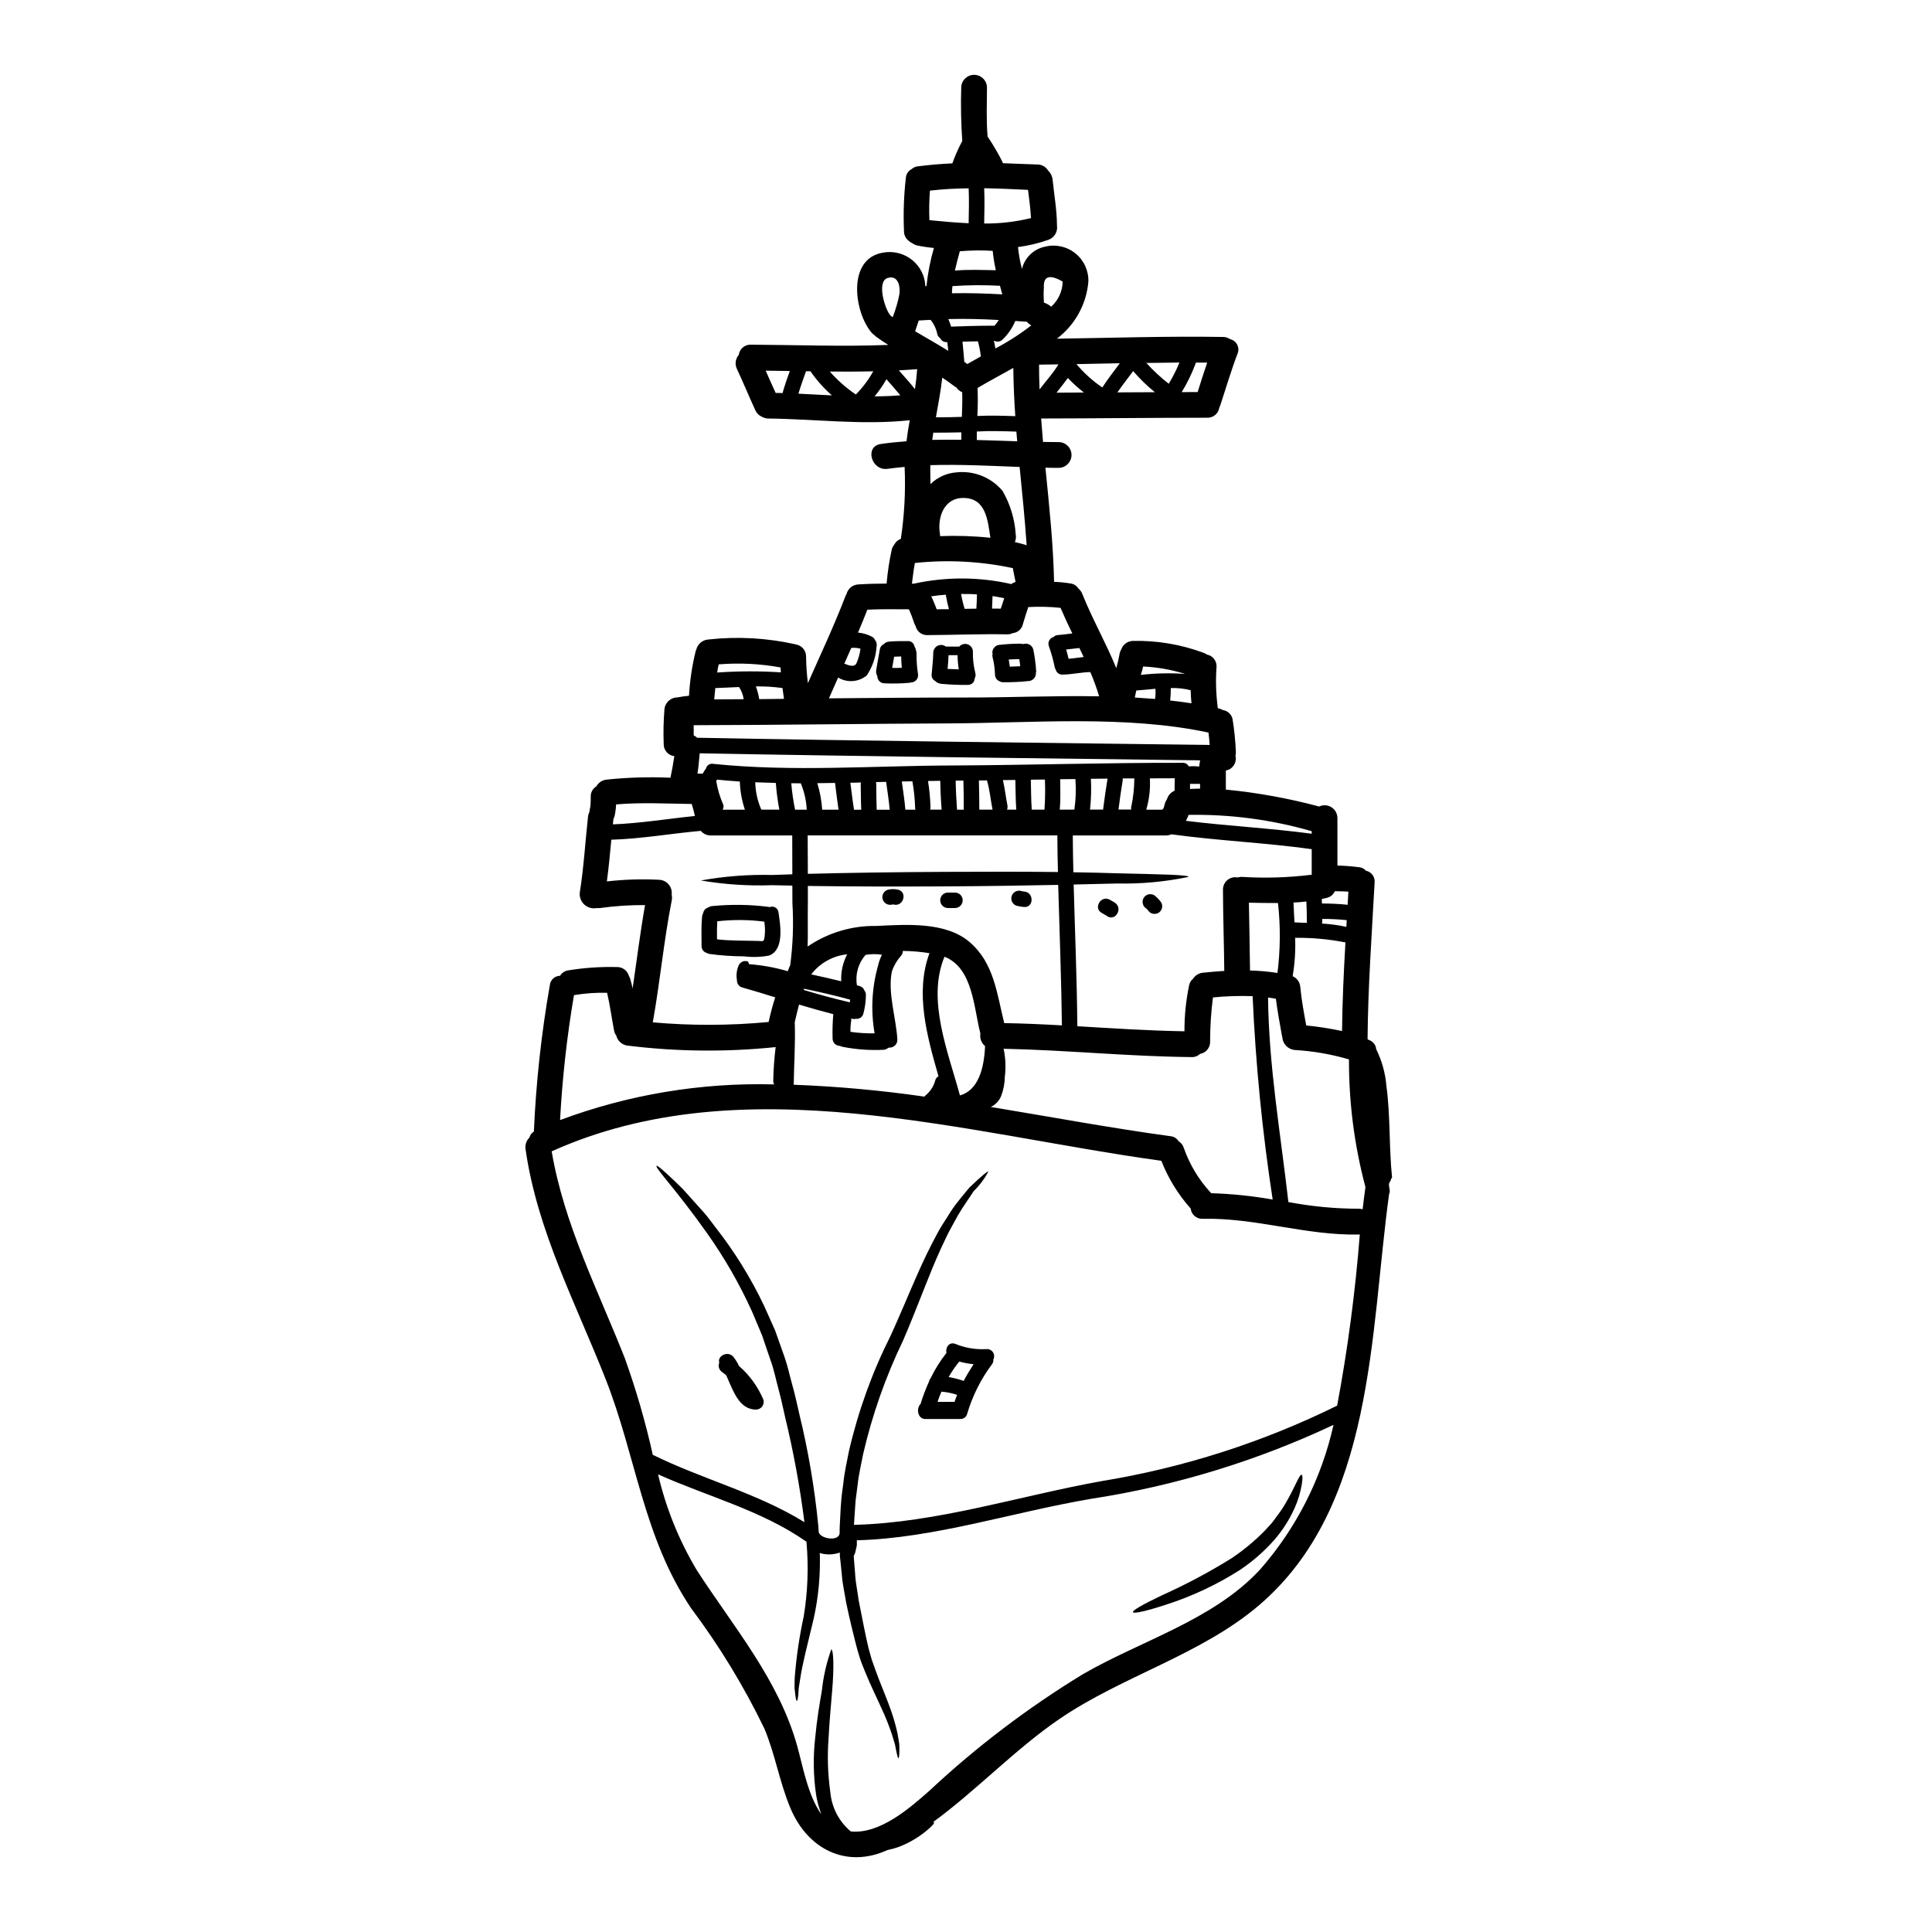 <?xml version="1.0" encoding="UTF-8"?>
<!-- Uploaded to: ICON Repo, www.iconrepo.com, Generator: ICON Repo Mixer Tools -->
<svg fill="#000000" width="800px" height="800px" version="1.1" viewBox="144 144 512 512" xmlns="http://www.w3.org/2000/svg">
 <g>
  <path d="m452.28 358.32c0.035-0.047 0.059-0.102 0.07-0.156 0.051-0.062 0.098-0.133 0.133-0.207-0.133 0.137 0.113-1.07 0.07-0.137 0.039-0.727 0.285-1.43 0.707-2.023 0.297-1.02 1.039-1.848 2.023-2.25 0-1.09 0-2.207 0.047-3.297-2.184 0-4.394 0.023-6.598 0.023v-0.004c0.148 2.769-0.168 5.547-0.934 8.211 0 0.023-0.023 0.043-0.047 0.09h4.254c0.09-0.066 0.172-0.145 0.25-0.227 0.012 0 0.023-0.012 0.023-0.023zm-151.82-0.68c0.023-0.188 0.039-0.379 0.043-0.566 0.047-0.637 0.047-1.273 0.047-1.914-0.047-1.121 0.52-2.18 1.48-2.758 0.551-0.996 1.551-1.664 2.68-1.793 5.637-0.59 11.309-0.758 16.969-0.504 0.395-1.887 0.75-3.797 1.023-5.707-0.023 0-0.066-0.023-0.09-0.023-1.605-0.234-2.777-1.633-2.727-3.25-0.113-2.965-0.051-5.934 0.18-8.895 0.039-1.867 1.543-3.375 3.414-3.41h0.09c0.996-0.203 2.008-0.348 3.023-0.434 0.223-3.988 0.812-7.949 1.766-11.828 0.047-0.133 0.113-0.273 0.16-0.395 0.355-1.484 1.629-2.566 3.148-2.684 7.711-0.859 15.512-0.434 23.086 1.254l0.203 0.066c1.57 0.258 2.707 1.641 2.664 3.231 0.031 2.344 0.191 4.68 0.48 7.008 3.367-7.621 6.91-15.125 9.891-22.902v-0.004c0.09-0.246 0.203-0.48 0.34-0.703 0.375-1.449 1.652-2.484 3.148-2.551 2.477-0.156 4.957-0.223 7.477-0.223l0.004-0.004c0.258-3.035 0.715-6.051 1.367-9.027 0.121-0.457 0.336-0.883 0.633-1.25 0.367-0.734 1.004-1.297 1.773-1.578 0.949-6.305 1.285-12.688 1-19.055-1.5 0.133-3 0.297-4.504 0.5-4.328 0.613-6.164-5.961-1.82-6.574 2.273-0.344 4.551-0.547 6.82-0.727 0.227-1.867 0.523-3.731 0.867-5.574-12.484 1.344-24.996-0.32-37.484-0.453h0.004c-0.652-0.008-1.293-0.195-1.848-0.543-0.688-0.312-1.238-0.863-1.547-1.547-1.684-3.641-3.207-7.367-4.918-11.02v-0.004c-0.609-1.23-0.422-2.711 0.48-3.75 0.211-1.605 1.613-2.781 3.227-2.707 12.148 0.066 24.27 0.547 36.391 0.066-1.023-0.656-2.047-1.32-3.047-2.047h0.004c-0.223-0.145-0.426-0.32-0.594-0.523-0.246-0.168-0.473-0.359-0.684-0.566-4.723-5.344-6.731-19.742 2.914-21.312 2.481-0.469 5.043 0.066 7.129 1.492 2.082 1.426 3.512 3.621 3.973 6.102 0.059 0.418 0.098 0.836 0.113 1.254h0.043c0.09 0 0.18 0.023 0.273 0.023h-0.004c0.363-3.426 1.023-6.809 1.969-10.121-1.453-0.129-2.898-0.34-4.328-0.637-0.484-0.094-0.941-0.297-1.34-0.59-0.375-0.156-0.715-0.379-1.004-0.66-0.812-0.621-1.281-1.594-1.25-2.617-0.207-4.731-0.039-9.469 0.504-14.172 0.094-0.91 0.629-1.719 1.434-2.16 0.469-0.434 1.066-0.711 1.703-0.789 3.07-0.395 6.117-0.656 9.168-0.789v0.004c0.73-2.043 1.613-4.023 2.637-5.938-0.332-4.738-0.422-9.492-0.273-14.238 0.062-1.84 1.57-3.297 3.41-3.297s3.348 1.457 3.41 3.297c-0.023 4.367-0.203 8.734 0.16 13.055h0.004c1.359 2.019 2.602 4.121 3.715 6.285 0.145 0.25 0.258 0.516 0.344 0.789 3.07 0.094 6.141 0.227 9.211 0.344l-0.004-0.004c1.145 0.023 2.191 0.633 2.777 1.617 0.703 0.676 1.133 1.594 1.207 2.57 0.395 3.914 1.09 7.801 1.133 11.738v0.203c0.273 1.668-0.695 3.293-2.293 3.844-2.606 0.91-5.293 1.551-8.031 1.91 0.191 1.957 0.543 3.898 1.047 5.801 0.719-2.988 3.106-5.293 6.117-5.902 2.812-0.703 5.789-0.043 8.043 1.773 2.258 1.816 3.531 4.586 3.441 7.484-0.508 5.996-3.539 11.496-8.344 15.125 14.668-0.203 29.34-0.703 44.008-0.457 0.668-0.008 1.32 0.191 1.867 0.57 0.832 0.188 1.539 0.738 1.918 1.5 0.383 0.766 0.402 1.66 0.051 2.438-1.707 4.484-3.051 9.102-4.551 13.645-0.066 0.195-0.152 0.387-0.25 0.57-0.238 1.586-1.625 2.742-3.231 2.684-14.645 0-29.32 0.18-43.988 0.203 0.16 2.066 0.32 4.137 0.5 6.207 1.414 0.023 2.848 0.047 4.254 0.047v0.004c1.84 0.062 3.297 1.57 3.297 3.41 0 1.84-1.457 3.348-3.297 3.41-1.203 0-2.414 0-3.617-0.043 1 10.051 2.07 20.105 2.297 30.25h0.004c1.449 0.051 2.894 0.195 4.328 0.43 0.852 0.098 1.609 0.574 2.07 1.297 0.473 0.387 0.84 0.887 1.066 1.457 2.684 6.734 6.297 13.008 9.004 19.68h0.004c0.375-1.297 0.68-2.609 0.91-3.938 0.059-0.352 0.195-0.684 0.395-0.98 0.449-1.336 1.684-2.254 3.094-2.293 6.383-0.141 12.73 0.93 18.715 3.148 0.324 0.117 0.633 0.277 0.914 0.477 1.523 0.281 2.606 1.637 2.547 3.184-0.246 3.426-0.164 6.871 0.25 10.281 0.043 0.246 0.066 0.5 0.07 0.75 0.129 0.043 0.258 0.07 0.395 0.094 0.332 0.086 0.656 0.219 0.953 0.391 1.262 0.184 2.285 1.121 2.57 2.363 0.477 2.938 0.773 5.898 0.887 8.871 0 0.293-0.039 0.582-0.113 0.863 0.344 1.426-0.309 2.906-1.594 3.617-0.246 0.09-0.613 0.203-0.953 0.32v5.051-0.004c8.352 0.809 16.617 2.309 24.723 4.481 1.059-0.504 2.301-0.422 3.289 0.211 0.984 0.637 1.574 1.734 1.555 2.906v12.531c2.004 0.047 4 0.203 5.984 0.477 0.613 0.102 1.168 0.418 1.574 0.891 1.465 0.297 2.461 1.66 2.297 3.148-0.75 13.805-1.75 27.609-1.867 41.461h0.004c0.074 0.055 0.141 0.113 0.203 0.18l0.344 0.137v0.004c0.973 0.387 1.645 1.293 1.727 2.34 1.523 3.078 2.449 6.418 2.727 9.84 1.07 8.031 0.66 16.105 1.48 24.133 0.023 0.09-0.09 0.16-0.09 0.227s-0.137 0.09-0.16 0.16c0 0.52-0.566 1-0.566 1.477 0 1 0.457 1.867 0.043 2.527-5.07 36.91-3.816 82.855-34.48 109.03-15.375 13.121-36.117 18.715-52.789 30.066-11.734 7.981-22.043 18.969-33.66 27.449 0.18-0.043 0.297-0.043 0.344 0.023 0.137 0.203-0.59 1.047-2.113 2.297l-0.004 0.004c-2.215 1.809-4.711 3.246-7.391 4.254-0.938 0.324-1.898 0.59-2.871 0.785-10.895 4.961-21.133-0.25-25.68-11.074-2.891-6.848-4.051-14.285-6.914-21.109-5.434-11.25-11.949-21.941-19.445-31.934-12.738-19.012-14.484-40.074-22.695-60.863-7.914-20.074-18.062-39.164-21.152-60.727v0.004c-0.184-1.133 0.188-2.285 1-3.094 0.18-0.672 0.613-1.25 1.203-1.617 0.566-13.02 1.98-25.992 4.231-38.828 0.152-1.383 1.312-2.438 2.703-2.453 0.465-0.773 1.25-1.297 2.144-1.434 4.242-0.691 8.543-0.988 12.844-0.887 1.496-0.062 2.844 0.902 3.258 2.344 0.172 0.289 0.305 0.605 0.391 0.93 0.227 0.789 0.434 1.613 0.59 2.414 1.09-7.371 2.004-14.766 3.297-22.109h0.004c-3.996-0.02-7.984 0.242-11.941 0.789-0.297 0.023-0.59 0.023-0.887 0-1.191 0.234-2.426-0.121-3.312-0.957-0.883-0.836-1.312-2.047-1.145-3.25 1.047-6.594 1.434-13.281 2.16-19.945 0.043-0.461 0.176-0.91 0.391-1.32 0-0.246 0.031-0.488 0.094-0.727 0.035-0.27 0.09-0.539 0.16-0.801zm204.65 106.83c0.227-1.977 0.477-3.934 0.746-5.867h0.004c-2.941-11.043-4.41-22.422-4.367-33.848-4.703-1.383-9.547-2.223-14.441-2.5-1.77-0.207-3.137-1.656-3.231-3.438l-0.066-0.203c-0.594-3.297-1.207-6.598-1.637-9.938-0.684-0.113-1.391-0.227-2.07-0.32 0.18 18.195 3.34 36.164 5.387 54.199 6.156 1.168 12.406 1.766 18.672 1.773 0.34 0 0.68 0.047 1.004 0.141zm-0.75 6.664c-0.066 0-0.156 0.023-0.25 0.023-13.965 0.316-27.359-4.484-41.328-4.164h-0.004c-1.629 0.109-3.051-1.086-3.231-2.707-3.32-3.731-5.953-8.016-7.777-12.664-52.238-7.188-110.82-25.34-161.57-2.504 3.297 19.402 12.203 36.605 19.379 54.812 3.008 8.371 5.484 16.926 7.414 25.609 13.215 6.508 27.68 10.121 40.188 17.855-1.191-9.367-2.898-18.66-5.117-27.84-0.566-2.57-1.137-5.164-1.793-7.574-0.656-2.41-1.137-4.887-1.969-7.211-0.832-2.32-1.547-4.594-2.32-6.82-0.91-2.16-1.82-4.297-2.68-6.367h-0.004c-3.301-7.289-7.289-14.242-11.918-20.766-7.871-11.168-13.922-17.422-13.383-17.855 0.18-0.18 1.82 1.203 4.641 3.891 0.68 0.68 1.457 1.434 2.316 2.25 0.789 0.887 1.66 1.844 2.57 2.867 0.91 1.023 1.914 2.137 2.981 3.32 1.066 1.184 2.004 2.547 3.07 3.914 5.074 6.465 9.414 13.477 12.941 20.898 0.934 2.113 1.914 4.297 2.914 6.527 0.789 2.273 1.637 4.641 2.481 7.008 0.844 2.367 1.363 4.938 2.07 7.438 0.707 2.504 1.246 5.051 1.844 7.641l-0.004-0.004c2.371 9.719 4.051 19.594 5.027 29.551 0.043 0.566 0.09 1.113 0.113 1.656 0.133 1.848 5.594 2.82 5.551 0.227v-0.543c0-1.324 0.133-2.707 0.18-4.098s0.156-2.793 0.273-4.184c0.113-1.391 0.344-2.797 0.523-4.207 0.273-2.844 0.934-5.641 1.48-8.504 2.457-10.652 6.184-20.969 11.098-30.73 4.094-9.004 7.297-17.355 10.824-24.133 0.91-1.68 1.684-3.316 2.594-4.773 0.91-1.457 1.773-2.82 2.594-4.094 1.703-2.527 3.481-4.484 4.797-6.141 3.094-2.961 4.887-4.461 5.051-4.254-1.031 1.926-2.352 3.68-3.91 5.207-1.113 1.773-2.641 3.797-4.117 6.324-0.727 1.297-1.48 2.66-2.273 4.137-0.797 1.477-1.48 3.117-2.297 4.777-3.113 6.731-6.07 15.215-10.027 24.379l-0.008 0.004c-4.625 9.617-8.172 19.715-10.574 30.113-0.523 2.754-1.18 5.484-1.457 8.211-0.18 1.367-0.34 2.707-0.523 4.051-0.09 1.344-0.18 2.66-0.273 3.981-0.047 0.82-0.113 1.613-0.156 2.434 22.062-0.543 43.871-7.688 65.547-11.574v-0.004c21.707-3.543 42.773-10.289 62.5-20.016 2.812-15.008 4.812-30.152 6.004-45.375zm-3.215-87.359c0.047-1.18 0.113-2.32 0.184-3.484-1.18-0.066-2.547-0.109-3.594-0.109h0.004c-0.391 0.918-1.207 1.578-2.184 1.773-0.434 0.113-0.844 0.184-1.273 0.277 0.023 0.395 0.047 0.789 0.047 1.203h-0.004c2.277-0.004 4.555 0.109 6.82 0.34zm-0.34 5.844c0.023-0.594 0.066-1.18 0.09-1.773h0.004c-2.152-0.219-4.316-0.328-6.484-0.32v0.617c-0.008 0.203-0.031 0.41-0.066 0.613 2.168 0.117 4.32 0.41 6.441 0.867zm-0.227 4.117c-0.09-0.023-0.137 0-0.227-0.023-4.324-0.836-8.719-1.234-13.125-1.18 0.133 3.402-0.086 6.809-0.66 10.168 1.156 0.504 1.934 1.609 2.027 2.863 0.32 3.438 0.953 6.801 1.574 10.191 3.188 0.316 6.356 0.812 9.488 1.48 0.086-7.828 0.445-15.656 0.902-23.5zm-8.961-17.926v-6.773c-12.348-1.727-24.797-2.227-37.164-3.938-0.473 0.203-0.984 0.305-1.5 0.301h-24.652c0.023 3.25 0.066 6.504 0.156 9.758 4.207 0.066 8.121 0.156 11.598 0.273 11.672 0.273 18.895 0.395 18.949 0.957l0.004-0.004c-6.223 1.301-12.57 1.887-18.926 1.75-3.457 0.09-7.367 0.18-11.551 0.273 0.34 12.508 0.863 25.039 0.977 37.551 9.445 0.57 18.895 1.18 28.387 1.344v-0.004c-0.02-4.082 0.395-8.152 1.227-12.145 0.129-0.707 0.508-1.344 1.066-1.797 0.578-0.895 1.535-1.473 2.594-1.574 1.891-0.203 3.777-0.363 5.664-0.477-0.07-7.164-0.32-14.332-0.344-21.52-0.016-0.984 0.41-1.922 1.168-2.555 0.754-0.633 1.758-0.887 2.723-0.695 0.332-0.098 0.676-0.152 1.023-0.156 6.199 0.391 12.418 0.199 18.582-0.566zm0-10.871v-0.66c-10.602-3.062-21.602-4.523-32.637-4.328-0.176 0.551-0.41 1.078-0.707 1.574 11.059 1.371 22.25 1.938 33.324 3.418zm-13.852 195.19v0.004c9.695-10.977 16.449-24.234 19.629-38.531-20.363 9.586-42.004 16.191-64.25 19.605-20.859 3.543-41.602 10.461-62.07 10.984v1.344l-0.434 1.934-0.395 0.914 0.07 0.934c0.09 1.227 0.18 2.457 0.297 3.66 0.113 2.434 0.656 4.773 0.934 7.086 0.453 2.273 0.887 4.504 1.32 6.664s0.867 4.297 1.344 6.211c0.273 0.953 0.523 1.887 0.789 2.793 0.32 0.91 0.637 1.797 0.934 2.66 1.25 3.484 2.617 6.621 3.664 9.445h-0.008c0.934 2.434 1.688 4.934 2.25 7.477 0.18 1.066 0.34 2.023 0.477 2.844 0.047 0.82 0.023 1.504 0.023 2.07-0.023 1.113-0.113 1.703-0.25 1.703-0.137 0-0.297-0.566-0.523-1.656-0.113-0.547-0.223-1.207-0.395-2.004-0.227-0.75-0.5-1.613-0.789-2.594h0.004c-0.797-2.387-1.73-4.727-2.801-7.004-1.203-2.707-2.727-5.734-4.184-9.281-0.367-0.887-0.727-1.797-1.09-2.731-0.363-0.934-0.637-1.969-0.957-2.981-0.59-2.047-1.047-4.07-1.594-6.231-0.547-2.16-1.023-4.438-1.523-6.754-0.363-2.363-0.957-4.777-1.137-7.301-0.133-1.273-0.273-2.547-0.395-3.863l-0.113-0.957-0.043-1.047v-0.094c-1.645 0.602-3.434 0.664-5.117 0.184-0.09 0-0.109-0.09-0.18-0.113 0.195 5.852-0.348 11.707-1.613 17.422-1.613 6.801-3.027 12.121-3.57 15.922-0.137 0.934-0.277 1.77-0.395 2.5-0.043 0.727-0.09 1.344-0.133 1.867-0.113 1-0.227 1.547-0.367 1.547-0.137 0-0.273-0.523-0.395-1.523-0.066-0.523-0.133-1.16-0.223-1.934 0-0.75 0.02-1.613 0.043-2.617 0.422-5.477 1.219-10.918 2.387-16.285 1.082-6.551 1.328-13.219 0.73-19.832-11.875-8.324-26.18-11.961-39.324-17.855 2.094 8.969 5.566 17.555 10.301 25.453 9.715 15.012 21.676 28.977 26.566 46.512 1.41 4.961 2.793 13.121 6.41 18.129-0.629-1.648-1.094-3.356-1.383-5.098-0.754-5.094-0.832-10.262-0.23-15.375 0.434-4.664 1.137-8.758 1.727-12.203l0.004 0.004c0.395-3.762 1.234-7.461 2.504-11.023 0.566 0 0.82 4.438 0.203 11.371-0.277 3.481-0.684 7.578-0.91 12.098v0.004c-0.367 4.824-0.211 9.676 0.477 14.469 0.375 4.012 2.32 7.715 5.414 10.301 7.668 0.75 15.559-6.141 20.789-10.758 12.488-11.676 26.137-22.039 40.734-30.934 15.223-8.812 34.465-14.32 46.746-27.531zm9.305-171.7c1.09 0.07 2.203 0.113 3.316 0.137h0.004c-0.039-0.141-0.059-0.285-0.07-0.43 0-1.75-0.023-3.481-0.113-5.231-1.141 0.141-2.277 0.23-3.414 0.273 0.055 1.746 0.184 3.5 0.258 5.25zm-4.527 13.418c0.777-6.152 0.824-12.371 0.141-18.535-2.547 0.023-5.141-0.047-7.711-0.09 0.09 6.004 0.25 11.984 0.297 17.969h-0.004c2.438 0.059 4.871 0.277 7.277 0.656zm-1.27 60.047c-2.738-17.859-4.512-35.852-5.316-53.902-3.508-0.125-7.019-0.016-10.512 0.34-0.5 3.859-0.75 7.75-0.75 11.645 0.078 1.629-1.078 3.059-2.684 3.324-0.602 0.578-1.418 0.883-2.254 0.836-16.625-0.156-33.16-1.863-49.785-2.203 0.52 2.445 0.629 4.957 0.32 7.434-0.023 1.762-0.363 3.504-1 5.141-0.52 1.258-1.496 2.277-2.731 2.848 16.137 2.66 32.113 5.641 47.668 7.754h0.004c0.867 0.082 1.641 0.574 2.094 1.316 0.676 0.418 1.176 1.066 1.406 1.824 1.535 4.367 3.945 8.379 7.086 11.781 0.043 0.055 0.082 0.117 0.113 0.18 5.481 0.16 10.941 0.723 16.34 1.684zm-16.695-120.48c-0.066-1.09-0.18-2.184-0.316-3.273-21.836-4.684-46.648-2.523-68.848-2.434-22.52 0.09-45.031 0.43-67.574 0.477v2.707c0.332 0.156 0.641 0.363 0.91 0.617 45.262 0.859 90.527 1.34 135.83 1.906zm-0.656-101.32h-2.981c-0.996 2.727-2.262 5.348-3.777 7.824 1.41-0.023 2.816-0.023 4.227-0.023 0.82-2.617 1.645-5.207 2.527-7.801zm-1.891 112.9v-1.254h-2.66v1.344c0.887-0.043 1.773-0.09 2.66-0.09zm0-7.477v-0.023c-43.215-0.543-88.316-1.023-132.6-1.863-0.203 1.793-0.277 3.594-0.594 5.363 0.395 0.023 0.891 0.023 1.367 0.047 0.25-0.457 0.531-0.898 0.84-1.32 0.023 0 0.023-0.023 0.043-0.047 0.191-0.844 1.012-1.395 1.867-1.25 21.086 2.184 42.285 0.5 63.414 0.434 20.375-0.09 40.688-0.75 61.066-0.703v-0.004c0.676-0.02 1.305 0.352 1.613 0.957 0.918-0.086 1.84-0.07 2.754 0.043 0.02-0.641 0.227-1.184 0.227-1.641zm-2.273-15.125c-0.109-1.156-0.203-2.316-0.223-3.481l-0.004-0.004c-1.719-0.43-3.484-0.621-5.254-0.566 0 1.102-0.051 2.203-0.164 3.297 1.891 0.203 3.781 0.449 5.641 0.746zm-3.184-90.316c-2.91 0.023-5.844 0.066-8.777 0.113l-0.004-0.004c1.816 2.004 3.801 3.848 5.938 5.512 1.09-1.801 2.043-3.68 2.84-5.629zm-10.238 82.773c3.898-0.445 7.828-0.531 11.738-0.25-3.609-1.129-7.348-1.789-11.121-1.969-0.184 0.77-0.387 1.5-0.617 2.219zm3.773 6.367 0.004 0.004c0.121-0.891 0.152-1.789 0.09-2.688-1.703 0.156-3.41 0.344-5.07 0.453-0.137 0.613-0.277 1.23-0.395 1.867 1.805 0.121 3.602 0.234 5.375 0.375zm-9.973-81.234c3.297-0.023 6.621-0.023 9.918-0.047h0.004c-2.086-1.688-4.012-3.559-5.758-5.594-1.375 1.867-2.852 3.711-4.164 5.641zm4.461 102.3h-3.07c0.023 0.184 0.023 0.367 0 0.547-0.434 2.57-0.789 5.141-1.113 7.711h3.391-0.004c-0.074-0.32-0.059-0.66 0.047-0.977 0.496-2.394 0.75-4.832 0.762-7.281zm-3.832-110.02c-3.816 0.09-7.664 0.16-11.484 0.227l-0.004 0.004c1.98 2.375 4.289 4.457 6.852 6.188 1.406-2.207 3.07-4.277 4.637-6.418zm-3.25 110.08c-1.48 0.023-2.934 0.047-4.414 0.047v0.004c0.141 2.723 0.062 5.449-0.23 8.16h3.461c0.363-2.75 0.723-5.481 1.18-8.207zm-37.688-21.496c11.461 0.023 23.52-0.523 35.461-0.32l-0.004 0.004c-0.652-2.188-1.434-4.336-2.344-6.434-2.438 0.066-4.844 0.637-7.301 0.68-0.895 0.07-1.699-0.531-1.887-1.41-0.109-0.148-0.188-0.32-0.23-0.5-0.387-1.93-0.91-3.832-1.574-5.688-0.164-0.469-0.129-0.984 0.098-1.43 0.227-0.441 0.629-0.773 1.105-0.91 0.324-0.324 0.75-0.516 1.207-0.543 1.273-0.094 2.547-0.277 3.82-0.434-1.094-2.231-2.137-4.484-3.117-6.777-2.84-0.297-5.699-0.367-8.551-0.203-0.5 1.5-1 3.004-1.434 4.547v-0.004c-0.293 1.285-1.371 2.234-2.68 2.363-0.484 0.23-1.016 0.34-1.547 0.32-7.008-0.133-14.035 0.16-21.039 0.203-1.48 0.066-2.797-0.922-3.148-2.363-0.137-0.223-0.254-0.457-0.344-0.703-0.41-1.281-0.887-2.543-1.434-3.773-3.684-0.023-7.367-0.066-11.02 0.09-0.789 2.023-1.613 4.07-2.481 6.074 1.285 0.125 2.535 0.496 3.684 1.09 0.379 0.195 0.68 0.516 0.844 0.906 0.379 0.473 0.523 1.094 0.395 1.688-0.172 2.746-1.074 5.402-2.613 7.688-2.152 1.773-5.191 1.992-7.578 0.547-0.82 1.844-1.637 3.684-2.434 5.512 12.035-0.102 24.105-0.215 36.141-0.215zm24.172-80.789c2.41 0 4.82-0.02 7.254-0.043v-0.004c-1.523-1.16-2.945-2.445-4.254-3.844-0.949 1.305-1.973 2.578-3 3.891zm7.188 70.062c-0.367-0.789-0.75-1.594-1.137-2.391-1.18 0.113-2.344 0.273-3.504 0.395 0.246 0.82 0.453 1.637 0.637 2.457 1.348-0.102 2.664-0.328 4.008-0.465zm-2.465 40.434c0.387-2.68 0.477-5.394 0.273-8.094-1.344 0.023-2.684 0.023-4.027 0.043 0.023 2.707 0.113 5.367-0.113 8.055zm-6.152-133.28c1.902-1.695 3.008-4.113 3.047-6.66-3.457-1.969-5.117-1.457-4.984 1.547l-0.066 1.574c0 0.82 0.047 1.637 0.09 2.457l0.004-0.004c0.699 0.242 1.348 0.609 1.91 1.086zm2.844 190.46c-0.137-12.418-0.637-24.797-0.98-37.23-8.98 0.18-19.195 0.344-30.043 0.395-13.465 0.09-25.949 0.023-36.297-0.113 0 2.527 0.02 5.074-0.023 7.621-0.023 2.82 0.066 5.641-0.047 8.438h-0.004c5.375-3.672 11.758-5.578 18.266-5.461 7.734-0.363 18.332-1.203 24.703 4.297 6.461 5.574 7.188 13.602 9.145 21.449 5.09 0.086 10.184 0.316 15.281 0.605zm-0.98-175.06c0.047-0.043 0.094-0.066 0.113-0.113l-5.184 0.07c0 2.18 0.043 4.387 0.133 6.574 1.645-2.184 3.504-4.188 4.938-6.531zm-0.066 134.42c-0.09-3.25-0.141-6.488-0.156-9.711l-66.168 0.004c0.023 3.391 0.023 6.797 0.047 10.188 10.348-0.273 22.828-0.453 36.25-0.523 10.855-0.047 21.043-0.07 30.027 0.043zm-3.57-16.531c0.184-2.656 0.223-5.32 0.113-7.981-1.25 0.023-2.504 0.023-3.731 0.043 0.09 2.66 0.047 5.301 0.25 7.938zm-3.57-156.77c-0.16-2.504-0.457-4.984-0.789-7.477-3.863-0.184-7.754-0.367-11.621-0.434 0.137 3.113 0.07 6.231 0 9.348 4.18 0.043 8.352-0.441 12.41-1.441zm0.09 28.43c-0.457-0.227-0.863-0.555-1.18-0.957l-3.07-0.203c-0.77 1.828-1.898 3.484-3.324 4.867-0.562 0.613-1.461 0.773-2.203 0.395-0.047 0-0.09 0.023-0.156 0.023 0.176 0.656 0.305 1.324 0.395 2 3.356-1.754 6.547-3.805 9.531-6.129zm-1.582 58.156c0.117 0.031 0.234 0.078 0.344 0.133-0.48-6.934-1.18-13.852-1.867-20.766-7.871-0.297-15.785-0.723-23.656-0.477 0 0.25-0.023 0.5-0.023 0.75 0.023 1.434 0.023 2.867 0.047 4.273 1.863-1.828 4.316-2.93 6.918-3.113 4.637-0.504 9.219 1.348 12.199 4.934 2.031 3.516 3.223 7.457 3.481 11.508 0.129 0.684 0.051 1.391-0.227 2.027 0.957 0.227 1.887 0.453 2.785 0.73zm-2.16-27.43c-0.066-0.867-0.137-1.707-0.227-2.57-3.504-0.113-6.984-0.227-10.484-0.023v2.25c3.559 0.09 7.152 0.227 10.723 0.34zm-2.707 97.613h2.457c-0.203-2.617-0.156-5.254-0.246-7.871-1.113 0-2.207 0.043-3.297 0.043 0.523 2.207 0.75 4.484 1.203 6.711l-0.004-0.004c0.062 0.379 0.027 0.766-0.102 1.121zm2.273-60.34c-0.273-1.207-0.5-2.438-0.727-3.664-8.527-1.82-17.285-2.277-25.953-1.363-0.363 1.82-0.547 3.637-0.789 5.481l0.543-0.004c8.508-1.859 17.32-1.82 25.812 0.117 0.332-0.262 0.715-0.453 1.125-0.562zm-0.078-43.938c-0.297-4.258-0.473-8.516-0.523-12.785-3.34 1.891-6.641 3.617-9.48 5.32 0.105 2.473 0.09 4.945-0.051 7.414 3.367-0.156 6.711-0.066 10.055 0.051zm-3.84 51.016c0.297-0.934 0.59-1.844 0.91-2.773-1.023-0.227-2.07-0.395-3.094-0.57-0.047 1.113-0.09 2.207-0.137 3.32 0.77-0.004 1.543-0.004 2.316 0.02zm0.395-83.289c-0.203-0.789-0.395-1.523-0.613-2.273l-0.004-0.004c-4.195-0.23-8.402-0.199-12.594 0.09-0.07 0.613-0.113 1.25-0.137 1.891 4.441-0.094 8.879 0.043 13.336 0.293zm-2.106 8.34c0.441-0.477 0.836-0.996 1.18-1.547-4.461-0.25-8.914-0.367-13.383-0.25h0.004c0.285 0.652 0.535 1.32 0.75 2.004 3.754-0.137 7.508-0.25 11.281-0.25 0.035-0.023 0.102 0.043 0.168 0.043zm0.395-14.715c-0.379-1.703-0.656-3.426-0.832-5.16-2.902-0.18-5.816-0.141-8.715 0.113-0.477 1.684-0.91 3.391-1.297 5.117 3.629-0.312 7.223-0.156 10.859-0.09zm-0.871 142.93v-0.023c-0.523-2.57-0.727-5.207-1.48-7.731-0.703 0-1.41 0-2.137 0.02 0.09 2.754 0.09 5.777 0.113 7.734zm-0.57-72.051c-0.703-4.527-1.113-10.441-7.027-10.551-5.254-0.113-7.121 5.117-6.324 9.664v-0.004c0.02 0.152 0.027 0.305 0.023 0.457 4.449-0.176 8.902-0.031 13.328 0.434zm-1.41 134.71c-0.973-0.801-1.449-2.055-1.25-3.301v-0.066c-1.75-6.668-1.938-17.355-9.508-20.312-4.754 11.414 0.957 25.191 4.094 36.754 4.801-1.344 6.394-6.981 6.664-13.074zm-1.129-182.77c-0.141-1.355-0.402-2.695-0.785-4.004-1.367 0.023-2.731 0.043-4.074 0.09 0.203 1.773 0.32 3.57 0.48 5.344 0.223 0.18 0.453 0.32 0.68 0.5 0.043 0.023 0.066 0.066 0.113 0.09 1.227-0.703 2.406-1.363 3.586-2.019zm-1.18 66.844c0.07-1.25 0.137-2.527 0.16-3.773-1.391-0.113-2.797-0.137-4.207-0.113 0.23 1.328 0.543 2.644 0.934 3.934 1.078-0.023 2.125-0.023 3.148-0.047zm-2.047-102.14c0.07-3.094 0.137-6.188 0-9.258v0.004c-3.426 0.023-6.852 0.227-10.258 0.613-0.203 2.602-0.25 5.215-0.137 7.824 3.387 0.34 6.906 0.656 10.43 0.82zm-3.07 155.41h1.773c0-2 0-4.914-0.09-7.711-0.68 0.023-1.367 0.023-2.047 0.023 0.035 2.574 0.172 5.141 0.363 7.688zm1.273-104.1c0.09-2.16 0.156-4.328 0.09-6.531l0.004 0.004c-0.648-0.258-1.199-0.711-1.574-1.293-0.211-0.102-0.41-0.223-0.598-0.363-1.023-0.789-2.07-1.504-3.113-2.207-0.395 3.543-1.07 7.031-1.684 10.508 2.297 0 4.59-0.023 6.891-0.113zm-0.16 6.074c0-0.66 0-1.32 0.023-1.969-2.481 0.066-4.957 0.09-7.434 0.09-0.09 0.637-0.203 1.27-0.277 1.91 2.582-0.051 5.133-0.074 7.699-0.027zm-6.512 44.922c1.09 0 2.16-0.023 3.25-0.023-0.348-1.266-0.625-2.547-0.84-3.84-1.273 0.09-2.57 0.227-3.844 0.434 0.535 1.109 1 2.269 1.434 3.43zm3.07-68.488c-0.066-0.789-0.156-1.547-0.273-2.316h-0.09c-0.742 0.066-1.449-0.344-1.754-1.023-0.375-0.246-0.652-0.617-0.785-1.047-0.266-1.383-0.863-2.68-1.746-3.777 0-0.023 0-0.023-0.023-0.047-0.957 0.066-1.914 0.066-2.891 0.16h-0.266c-0.32 0.953-0.656 1.91-0.953 2.867 2.934 1.715 5.891 3.394 8.781 5.188zm-4.801 121.59h3.047c-0.203-2.547-0.34-5.074-0.363-7.644-0.395 0.023-0.82 0.023-1.227 0.023-0.684 0-1.367 0.023-2.027 0.023v0.004c0.391 2.367 0.613 4.762 0.66 7.164-0.016 0.145-0.047 0.289-0.09 0.43zm1.32 71.848c0.105-0.508 0.43-0.949 0.887-1.203-3.07-10.734-6.254-22.152-2.387-32.613-2.316-0.367-4.66-0.566-7.008-0.594l-0.066 0.059c0.008 0.473-0.176 0.93-0.504 1.27-1.062 1.199-1.875 2.598-2.383 4.117-1.18 5.664 1.203 12.645 1.453 18.129l-0.004 0.004c0 1.129-0.914 2.043-2.047 2.043-0.109 0.023-0.246 0.023-0.363 0.043l0.004 0.004c-0.316 0.285-0.715 0.469-1.137 0.523-3.621 0.195-7.25-0.055-10.805-0.75-0.297-0.035-0.582-0.129-0.844-0.273-0.523 0.008-1.027-0.199-1.398-0.57-0.371-0.371-0.578-0.875-0.57-1.398-0.066-2.148-0.004-4.297 0.184-6.438-3.047-0.789-6.074-1.637-9.078-2.547-0.395 1.547-0.789 3.094-1.137 4.66 0.203 5.512-0.203 11.055-0.273 16.582v0.004c11.594 0.441 23.156 1.492 34.637 3.148 0.066-0.066 0.09-0.137 0.156-0.203l0.004-0.004c1.293-1.012 2.234-2.41 2.68-3.992zm-5.348-183.29c0.25-1.75 0.457-3.523 0.59-5.297-1.613 0.137-3.227 0.227-4.863 0.32 1.434 1.656 2.934 3.246 4.273 4.977zm-2.547 111.45 2.684-0.004c-0.055-0.137-0.086-0.281-0.09-0.43-0.062-2.379-0.309-4.746-0.73-7.086-0.934 0-1.867 0.023-2.797 0.047 0.344 2.492 0.73 4.969 0.938 7.469zm-1.574-136.62c0.277-1.867-0.227-5.117-3.07-4.301-3.07 0.867-0.75 8.266 0.613 9.84l0.004-0.004c0.066 0.07 0.125 0.145 0.18 0.227 0.16 0.109 0.344 0.223 0.5 0.34 0.773-1.977 1.371-4.019 1.777-6.106zm0.25 26.812c-1.18-1.453-2.457-2.867-3.684-4.273l0.004-0.004c-0.918 1.609-1.969 3.141-3.148 4.57 2.285-0.023 4.562-0.113 6.836-0.297zm-6.297 109.82h3.481c-0.227-2.434-0.59-4.844-0.934-7.277 0-0.047 0.023-0.066 0.023-0.113l-2.731 0.066v-0.008c0.035 0.164 0.059 0.332 0.074 0.5 0.023 2.047 0.023 4.457 0.113 6.82zm0.477 40.934 0.004-0.004c0.23-0.863 0.543-1.699 0.934-2.504-1.438-0.227-2.902-0.211-4.332 0.043-1.945 2.203-2.785 5.172-2.285 8.07 0.227 0.066 0.453 0.109 0.68 0.18 0.602 0.152 1.09 0.594 1.301 1.18 0.254 0.34 0.391 0.754 0.391 1.18-0.012 1.66-0.234 3.312-0.66 4.914-0.199 0.902-1.047 1.512-1.969 1.41-0.305 0.078-0.625 0.086-0.934 0.023-0.113-0.023-0.227-0.066-0.344-0.09h0.004c0.02 0.18 0.027 0.363 0.023 0.547-0.172 0.98-0.238 1.98-0.207 2.977 2.117 0.305 4.254 0.434 6.394 0.395-1.07-6.113-0.719-12.391 1.027-18.344zm-6.484-40.934h1.938c-0.113-2.66-0.113-6.824-0.137-6.824l0.004-0.008c0.012-0.133 0.031-0.262 0.066-0.395-0.957 0.047-1.887 0.07-2.816 0.07 0.332 2.371 0.586 4.781 0.973 7.144zm0.5-110.02 0.004-0.008c1.812-1.832 3.367-3.906 4.621-6.16-3.844 0.094-7.691 0.094-11.508 0.07 2.031 2.316 4.356 4.363 6.91 6.086zm0.203 71.125 0.008-0.008c0.52-1.203 0.863-2.473 1.027-3.773-0.785-0.219-1.605-0.285-2.414-0.207h-0.023l-1.844 4.16c1.301 0.547 2.715 1.047 3.277-0.184zm-1.77 89.953c0.023-0.227 0.023-0.48 0.043-0.727-4.023-1.113-8.074-2.023-12.168-2.891-0.023 0.09-0.07 0.203-0.113 0.32 4.078 1.215 8.125 2.352 12.266 3.285zm-2.297-5.574 0.004-0.008c-0.125-2.484 0.418-4.957 1.574-7.16-3.773 0.383-7.223 2.309-9.531 5.32 2.68 0.562 5.344 1.199 7.981 1.836zm-5.043-45.5h4.328c-0.34-2.344-0.633-4.723-0.93-7.086l-4.688 0.066v0.004c0.695 2.281 1.129 4.637 1.289 7.016zm-6.297-110.24c2.957 0.133 5.902 0.297 8.871 0.453-2.148-1.895-4.059-4.039-5.688-6.391h-1.18c-0.691 1.977-1.418 3.934-2.008 5.938zm-0.887 110.24h3.09c-0.117-2.398-0.652-4.762-1.574-6.981-0.844 0-1.684-0.023-2.527-0.023 0.199 2.352 0.535 4.691 1.008 7.004zm-1.301 41.281c0.734-5.469 0.93-11 0.594-16.512 0-1.547 0-3.094-0.02-4.641-1.844-0.047-3.617-0.066-5.301-0.113h-0.004c-6.34 0.23-12.688-0.191-18.941-1.25 6.238-1.125 12.578-1.613 18.918-1.457 1.684-0.066 3.484-0.109 5.324-0.18 0-3.434-0.023-6.867-0.023-10.301h-21.562c-1.027 0.031-2.012-0.414-2.66-1.211-7.914 0.703-15.766 2.117-23.723 2.344-0.344 3.688-0.684 7.371-1.18 11.055h-0.004c4.613-0.527 9.262-0.676 13.898-0.434 0.969 0.051 1.871 0.5 2.492 1.242s0.906 1.711 0.785 2.672c0.109 0.508 0.117 1.035 0.023 1.547-2.117 10.715-3.094 21.586-5.027 32.32 10.215 0.902 20.492 0.871 30.699-0.094 0.52-2.344 1.09-4.527 1.746-6.527-2.91-0.914-5.797-1.797-8.711-2.617l0.004 0.004c-0.867-0.223-1.465-1.016-1.434-1.91v-0.047c-0.227-1.262-0.09-2.562 0.395-3.75 0.168-0.492 0.531-0.898 1-1.121 0.473-0.223 1.012-0.242 1.5-0.062 0.137 0.047 0.25 0.703 0.367 0.703l-0.004 0.004c3.457 0.266 6.875 0.891 10.199 1.859 0.195-0.34 0.418-1.203 0.645-1.523zm-0.094-157.53c-2.137-0.043-4.273-0.066-6.391-0.09 0.867 1.969 1.727 3.938 2.641 5.902 0.613 0 1.203 0 1.82 0.043 0.547-1.988 1.227-3.922 1.93-5.856zm-1.547 86.883-0.395-2.867 0.004 0.004c-2.336-0.328-4.695-0.473-7.051-0.434 0.398 1.094 0.695 2.219 0.887 3.367zm-0.82-7.031c-0.023-0.43-0.066-0.863-0.09-1.297l0.004 0.004c-5.41-0.988-10.922-1.262-16.398-0.816-0.16 0.703-0.297 1.434-0.395 2.16 5.621-0.391 11.258-0.406 16.883-0.047zm-5.184 36.391h4.773l0.004 0.004c-0.449-2.34-0.758-4.707-0.934-7.082-1.82-0.047-3.637-0.113-5.461-0.18l0.004-0.004c0.062 2.504 0.613 4.973 1.617 7.266zm3.797 62.91 0.004 0.004c-0.039-0.004-0.078 0.004-0.113 0.023-12.992 1.336-26.094 1.203-39.055-0.395-1.484-0.141-2.715-1.211-3.07-2.66-0.301-0.398-0.504-0.867-0.59-1.363-0.637-3.32-1.07-6.691-1.844-9.984l0.004-0.004c-2.926-0.07-5.852 0.137-8.734 0.617h-0.047c-1.863 10.957-3.094 22.016-3.688 33.117 18.133-6.766 37.402-9.973 56.746-9.449-0.18-0.293-0.266-0.633-0.246-0.977 0.051-2.984 0.266-5.965 0.637-8.926zm-14.055-62.906h5.902c-0.809-2.406-1.262-4.918-1.34-7.457-2-0.137-4.027-0.297-6.027-0.5-0.086 0.113-0.16 0.234-0.227 0.363 0.348 2.137 0.965 4.227 1.84 6.211 0.168 0.457 0.113 0.973-0.148 1.383zm-2.227-29.227c2.594-0.023 5.207-0.023 7.801-0.047v0.004c-0.148-1.16-0.57-2.266-1.23-3.227-2.09 0.09-4.184 0.203-6.277 0.273-0.098 0.996-0.18 1.996-0.297 3zm-5.117 30.906c-0.227-1.078-0.508-2.141-0.844-3.184-6.691-0.09-13.383-0.457-20.039 0.113-0.047 1.031-0.18 2.059-0.395 3.07-0.07 0.273-0.176 0.539-0.316 0.785l-0.133 1.434c7.285-0.281 14.473-1.484 21.727-2.219z"/>
  <path d="m488.95 534.84c0.277 0.07 0.277 0.934 0.047 2.481v-0.004c-0.363 2.207-1.016 4.356-1.934 6.394-1.371 3.043-3.18 5.871-5.367 8.391-2.691 3.047-5.766 5.727-9.145 7.981-6.113 3.894-12.703 6.984-19.605 9.191-5.207 1.703-8.531 2.434-8.711 1.969-0.18-0.465 2.793-2.137 7.711-4.481 6.371-2.859 12.543-6.144 18.469-9.84 3.117-2.09 6.019-4.488 8.66-7.16 0.594-0.637 1.137-1.27 1.707-1.867 0.57-0.594 0.977-1.27 1.457-1.887 0.875-1.129 1.68-2.312 2.406-3.543 2.66-4.531 3.684-7.785 4.305-7.625z"/>
  <path d="m452.35 358.16c-0.012 0.055-0.035 0.109-0.07 0.156 0 0.012-0.012 0.023-0.023 0.023-0.27 0.16 0.094-0.25 0.094-0.18z"/>
  <path d="m451.71 383.13c0.277 0.469 0.355 1.023 0.219 1.551-0.137 0.527-0.477 0.977-0.949 1.246-0.98 0.551-2.223 0.219-2.797-0.75-0.121-0.145-0.25-0.273-0.395-0.395-0.949-0.59-1.27-1.82-0.727-2.797 0.57-0.977 1.816-1.309 2.797-0.754 0.711 0.535 1.336 1.176 1.852 1.898z"/>
  <path d="m439.48 383.25c2.184 1.457 0.137 5.004-2.07 3.543-0.453-0.297-0.934-0.59-1.41-0.84-2.344-1.227-0.273-4.777 2.047-3.543v0.004c0.492 0.25 0.973 0.531 1.434 0.836z"/>
  <path d="m418.6 321.9c-0.008 0.164-0.035 0.324-0.094 0.477 0 0.023 0.023 0.047 0.023 0.07v0.004c-0.008 1.125-0.918 2.035-2.043 2.043-2.246 0.238-4.5 0.336-6.758 0.297-0.297-0.004-0.586-0.094-0.84-0.25-0.738-0.289-1.219-1.004-1.207-1.797-0.039-1.543-0.254-3.078-0.637-4.574-0.078-0.312-0.078-0.641 0-0.953-0.031-0.094-0.055-0.191-0.066-0.293 0.016-1.125 0.926-2.031 2.047-2.047 1.746-0.191 3.496-0.289 5.25-0.301 0.32 0.016 0.641 0.055 0.957 0.113 0.027-0.004 0.051-0.02 0.066-0.043 1.094-0.293 2.219 0.348 2.527 1.434 0.395 1.922 0.652 3.867 0.773 5.82zm-6.984-1.227c0.91-0.023 1.844-0.066 2.754-0.113-0.07-0.637-0.137-1.25-0.25-1.887-0.395 0.02-1.574 0.043-2.797 0.09 0.113 0.637 0.203 1.273 0.293 1.91z"/>
  <path d="m415.41 380.27c2.617 0.156 2.641 4.25 0 4.094-0.715-0.051-1.422-0.176-2.113-0.363-0.973-0.391-1.496-1.449-1.215-2.457 0.277-1.008 1.273-1.648 2.305-1.48 0.336 0.102 0.68 0.172 1.023 0.207z"/>
  <path d="m405.45 501.52c0.68-0.043 1.332 0.281 1.703 0.852 0.375 0.57 0.41 1.301 0.098 1.902 0.043 0.418-0.062 0.836-0.297 1.184-2.977 3.949-5.219 8.402-6.621 13.145-0.18 0.906-1.016 1.523-1.93 1.434-0.023 0-0.023 0.02-0.047 0.02h-9.098c-2.094 0-2.504-2.793-1.297-4.004 0.613-2.016 1.359-3.984 2.231-5.902 0.066-0.336 0.215-0.648 0.43-0.91 1.152-2.375 2.555-4.617 4.188-6.691-0.297-1.414 0.703-3.051 2.391-2.391h-0.004c2.613 1.074 5.438 1.539 8.254 1.363zm-6.074 8.438c0.789-1.504 1.707-2.981 2.641-4.438l0.004 0.004c-1.289-0.109-2.559-0.348-3.801-0.703-1.055 1.289-2 2.664-2.82 4.113 1.352 0.23 2.684 0.574 3.977 1.023zm-2.41 5.551c0.203-0.637 0.434-1.25 0.68-1.867l0.004 0.004c-1.348-0.449-2.746-0.734-4.16-0.844-0.395 0.887-0.727 1.793-1.023 2.707z"/>
  <path d="m402.47 322.34c0.137 0.496 0.07 1.027-0.18 1.477-0.02 0.914-0.746 1.652-1.66 1.684-2.406 0.043-4.812-0.055-7.207-0.281-0.621-0.066-1.203-0.344-1.641-0.789-0.613-0.328-0.961-0.992-0.887-1.684 0.16-1.934 0.395-3.863 0.434-5.82 0.023-0.781 0.484-1.477 1.188-1.809 0.707-0.332 1.539-0.242 2.152 0.234h3.543c0.555-0.641 1.441-0.875 2.242-0.594 0.797 0.281 1.344 1.02 1.375 1.863-0.051 1.926 0.164 3.852 0.641 5.719zm-4.387-0.957c-0.195-1.238-0.305-2.492-0.32-3.75h-2.391c-0.043 1.203-0.133 2.434-0.246 3.637 0.977 0.047 2.023 0.09 2.957 0.113z"/>
  <path d="m397.08 380.54c1.129 0 2.047 0.918 2.047 2.047 0 1.129-0.918 2.047-2.047 2.047h-1.867c-1.129 0-2.047-0.918-2.047-2.047 0-1.129 0.918-2.047 2.047-2.047z"/>
  <path d="m387.26 322.5c0.137 0.57 0.004 1.172-0.359 1.633-0.363 0.461-0.918 0.727-1.508 0.727-0.129 0.043-0.258 0.07-0.391 0.09-2.172 0.195-4.356 0.238-6.531 0.137-0.52 0.02-1.023-0.172-1.395-0.531-0.371-0.363-0.578-0.859-0.574-1.379-0.293-0.5-0.395-1.09-0.293-1.66 0.297-1.867 0.684-3.684 0.98-5.551h-0.004c0.121-0.539 0.48-0.992 0.977-1.227 0.395-0.418 0.934-0.668 1.504-0.707 1.613-0.137 2.754-0.137 5.047-0.137 0.777 0.008 1.441 0.559 1.594 1.316 0.426 0.742 0.629 1.586 0.59 2.438-0.004 1.625 0.117 3.246 0.363 4.852zm-6.824-1.5c0.844 0.023 1.703 0.023 2.547-0.023-0.113-1.25-0.156-2.434-0.156-3.004-0.684 0.023-1.273 0.023-1.867 0.07-0.184 0.977-0.344 1.977-0.523 2.957z"/>
  <path d="m381.98 379.77c2.57 0.59 1.48 4.547-1.09 3.957-0.156-0.066-0.328-0.066-0.48 0-1.086 0.273-2.188-0.359-2.5-1.434-0.148-0.523-0.082-1.086 0.188-1.559 0.27-0.477 0.719-0.82 1.246-0.965 0.867-0.191 1.766-0.191 2.637 0z"/>
  <path d="m350.3 385.75c0.477 3.207 1.656 9.961-2.504 11.484h0.004c-2.184 0.41-4.418 0.48-6.621 0.207-3.074-0.008-6.144-0.219-9.188-0.637-0.234-0.043-0.457-0.129-0.66-0.25-0.844-0.223-1.43-0.992-1.41-1.867 0-2.613-0.113-5.231 0.137-7.824 0.043-0.309 0.145-0.609 0.297-0.887 0.109-0.707 0.625-1.285 1.316-1.473 0.348-0.25 0.758-0.387 1.184-0.395 4.957-0.48 9.953-0.406 14.895 0.227 0.066 0.023 0.109 0.07 0.18 0.07h0.004c0.488-0.215 1.055-0.184 1.52 0.078 0.469 0.266 0.781 0.734 0.848 1.266zm-3.664 6.379c0.152-1.293 0.121-2.602-0.09-3.887-4.137-0.531-8.32-0.562-12.465-0.09-0.09 1.574-0.09 3.184-0.066 4.773 3.617 0.434 7.277 0.32 10.918 0.434 1.434 0.059 1.477 0.305 1.703-1.23z"/>
  <path d="m346.32 514.96c0.168 0.617 0.039 1.273-0.348 1.781-0.383 0.508-0.984 0.809-1.621 0.812-4.551 0-6.098-5.141-7.894-9.078-0.363-0.297-0.727-0.613-1.09-0.867l-0.004 0.004c-0.805-0.543-1.121-1.578-0.75-2.477-0.59-1.844 2.391-3.32 3.82-1.457 0.555 0.719 1.027 1.496 1.41 2.32 2.82 2.449 5.035 5.516 6.477 8.961z"/>
 </g>
</svg>